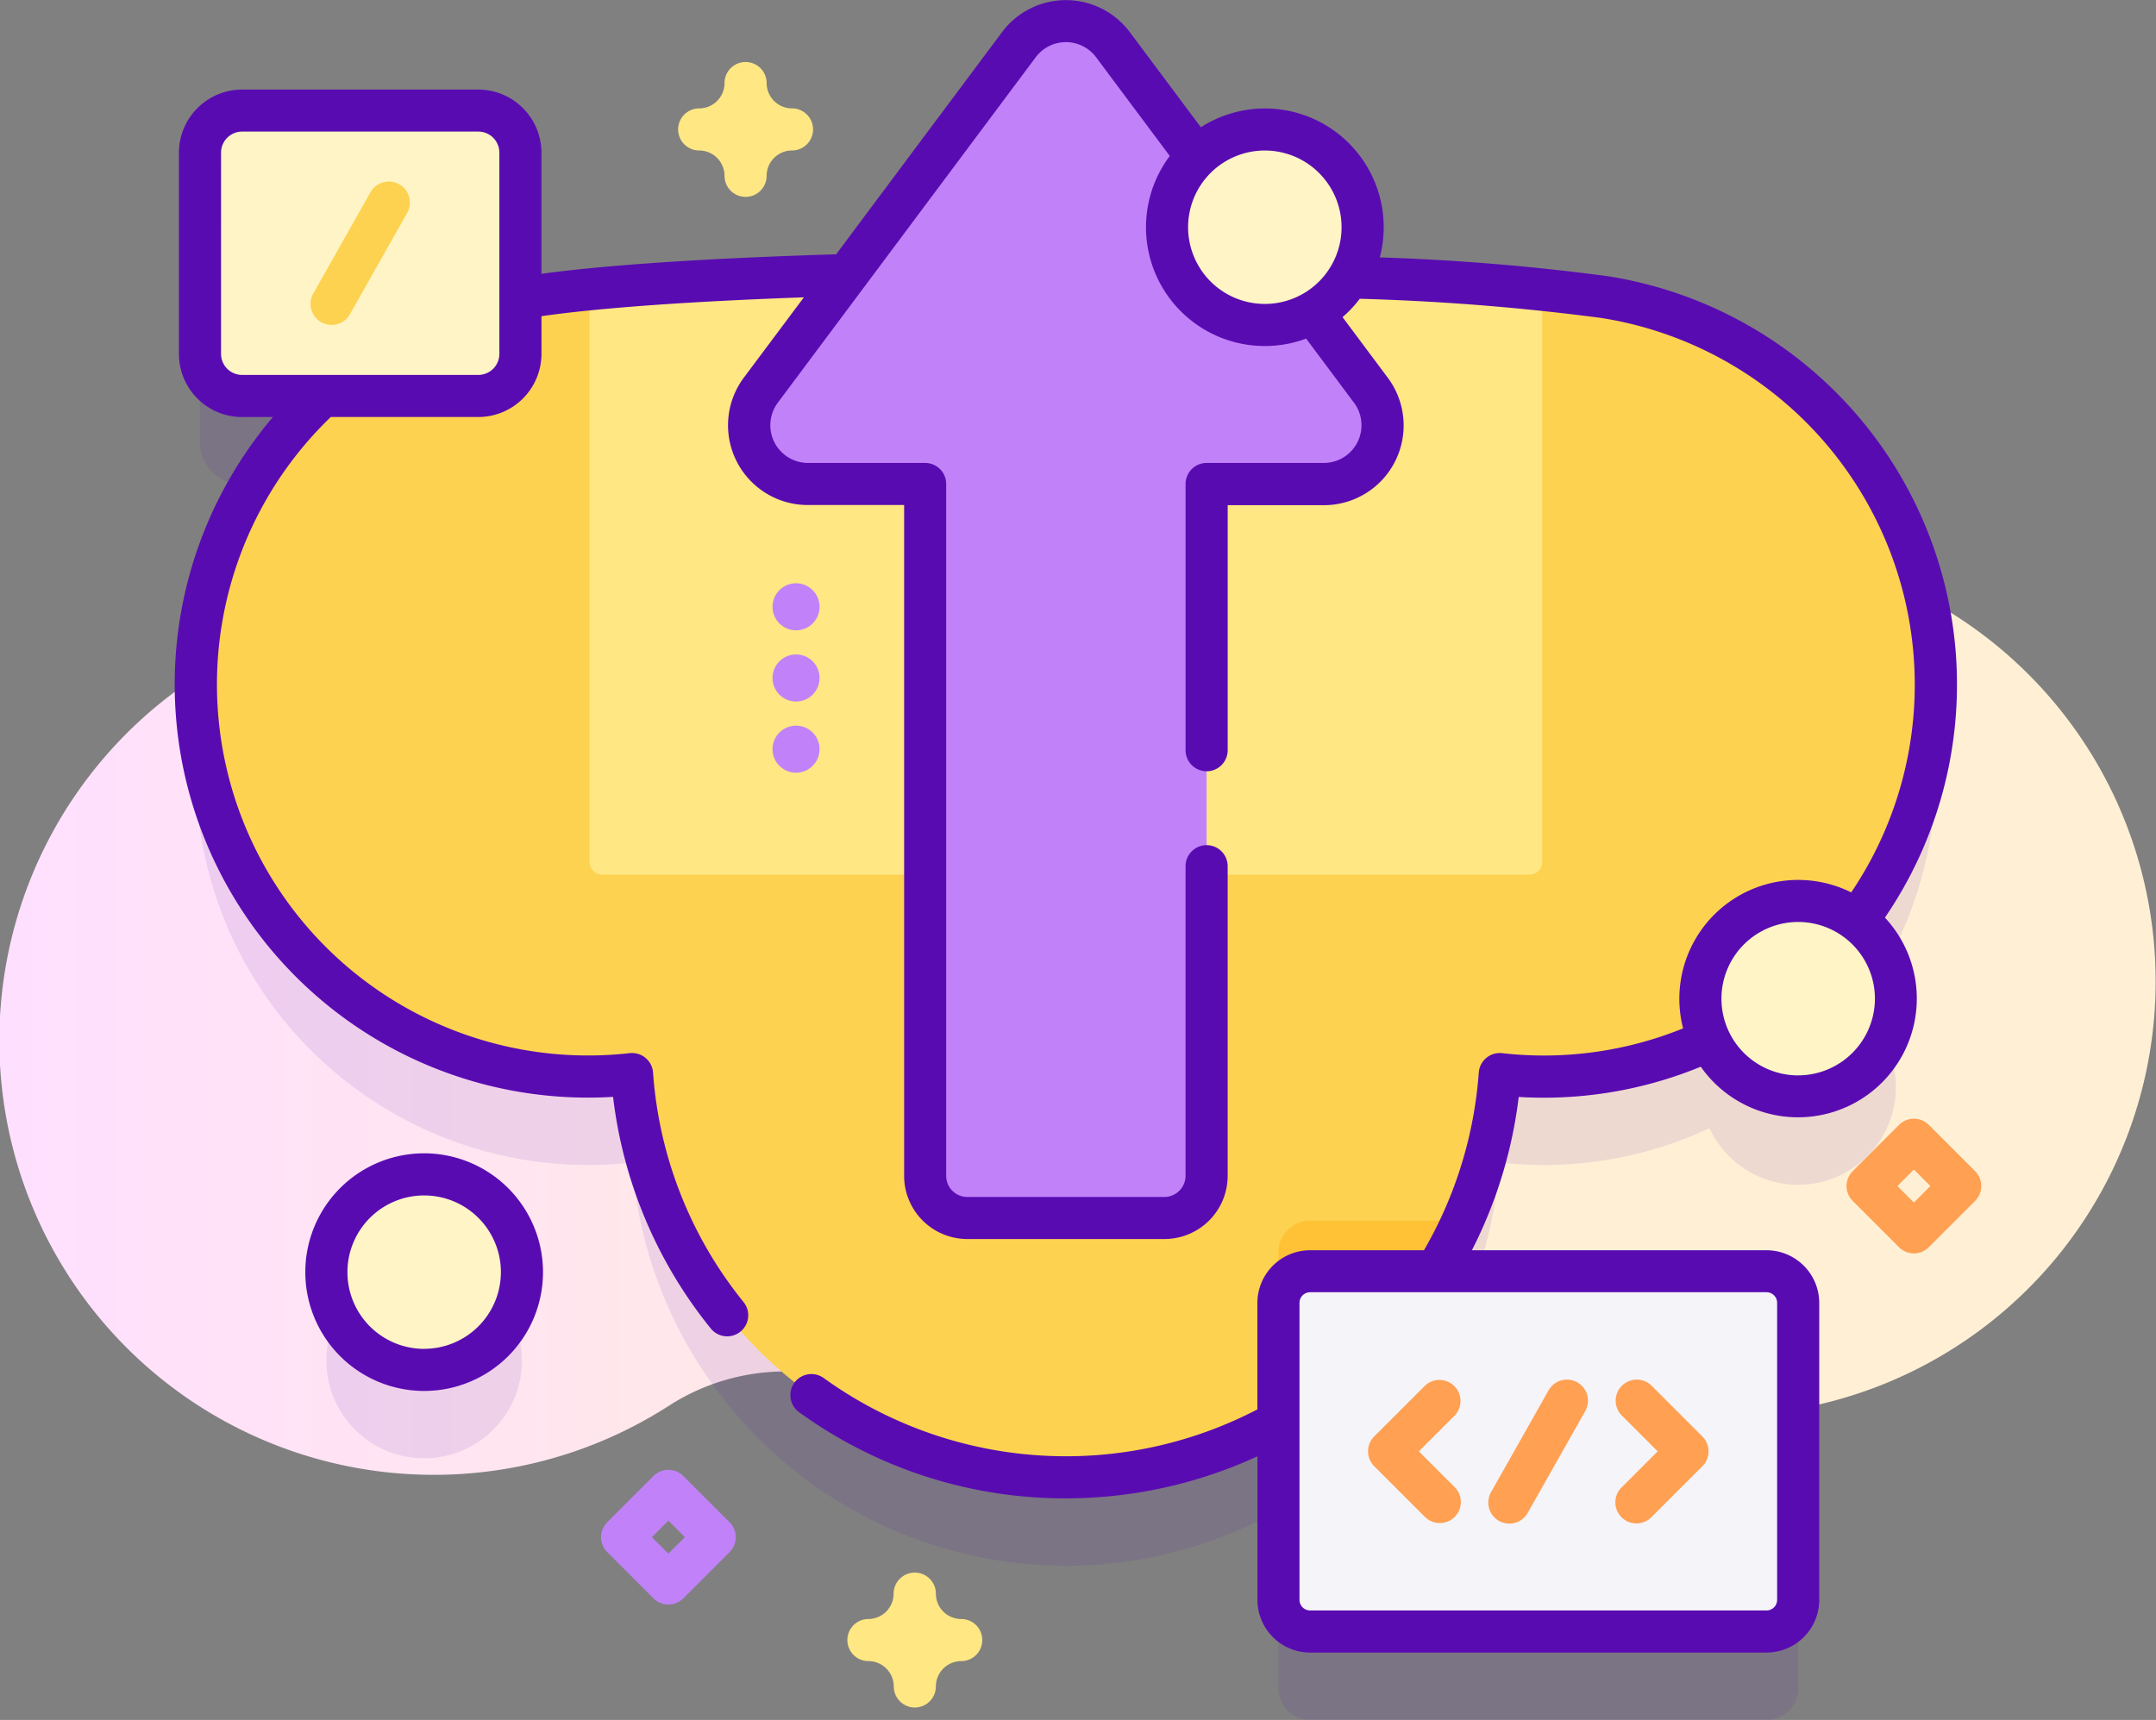 <svg xmlns="http://www.w3.org/2000/svg" xmlns:xlink="http://www.w3.org/1999/xlink" width="91.483" height="73" viewBox="0 0 91.483 73">
  <rect x="0" y="0" width="91.483" height="73" fill="#808080" stroke="none"/>
  <defs>
    <linearGradient id="linear-gradient" x1="0.344" y1="0.5" x2="1.628" y2="0.5" gradientUnits="objectBoundingBox">
      <stop offset="0.001" stop-color="#fff0d5"/>
      <stop offset="0.511" stop-color="#ffdfff"/>
      <stop offset="1" stop-color="#d9ceff"/>
    </linearGradient>
  </defs>
  <g id="download" transform="translate(91.483 124.722) rotate(180)">
    <path id="Path_2328" data-name="Path 2328" d="M86.3,115.534a18.438,18.438,0,0,0-23.2-2.658,9.1,9.1,0,0,1-6.918,1.238,23.919,23.919,0,0,0-16.565,2.33,10.149,10.149,0,0,1-10.645-.684,18.431,18.431,0,1,0-6.552,33.127,10.164,10.164,0,0,1,10.063,3.534,23.865,23.865,0,0,0,38.5-1.992l.023-.035a8.993,8.993,0,0,1,5.739-3.952A18.433,18.433,0,0,0,86.3,115.534Z" transform="translate(0 -47.82)" fill="url(#linear-gradient)"/>
    <path id="Path_2329" data-name="Path 2329" d="M124.119,104.164h-3.405a16.645,16.645,0,0,0-13.141-28.783A18.461,18.461,0,0,0,80.146,60.617v-7.55A1.344,1.344,0,0,0,78.8,51.722H59.437a1.344,1.344,0,0,0-1.344,1.344V65.672a1.344,1.344,0,0,0,1.344,1.344H73.464a18.35,18.35,0,0,0-2.709,8.365,16.556,16.556,0,0,0-8.9,1.454A4.149,4.149,0,1,0,55.6,81.9a16.649,16.649,0,0,0,10.7,26.463c8.993,1.418,36.739,1.419,45.733,0,.093-.015.186-.031.279-.048v6.178a1.787,1.787,0,0,0,1.787,1.787h10.022a1.787,1.787,0,0,0,1.787-1.787v-8.54a1.787,1.787,0,0,0-1.787-1.787Z" transform="translate(-42.909 0)" fill="#590bb2" opacity="0.1"/>
    <circle id="Ellipse_163" data-name="Ellipse 163" cx="4.149" cy="4.149" r="4.149" transform="translate(69.338 62.827)" fill="#590bb2" opacity="0.1"/>
    <path id="Path_2330" data-name="Path 2330" d="M125.878,140.407a16.644,16.644,0,0,0-18.305-13.945,18.458,18.458,0,0,0-36.818,0,16.644,16.644,0,0,0-4.457,32.98c8.993,1.418,36.739,1.419,45.733,0A16.644,16.644,0,0,0,125.878,140.407Z" transform="translate(-42.909 -47.329)" fill="#fdd250"/>
    <path id="Path_2331" data-name="Path 2331" d="M172.444,122.506v7.2a1.343,1.343,0,0,1-1.344,1.344h-6.478A18.515,18.515,0,0,1,172.444,122.506Z" transform="translate(-135.208 -58.136)" fill="#ffc136"/>
    <path id="Path_2332" data-name="Path 2332" d="M186.189,253.046v24.308a277.873,277.873,0,0,1-40.418,0V253.046a.536.536,0,0,1,.536-.536h39.345a.536.536,0,0,1,.536.536Z" transform="translate(-119.725 -164.912)" fill="#ffe783"/>
    <path id="Path_2333" data-name="Path 2333" d="M208.029,202.111h-4.976V172.744a1.787,1.787,0,0,0-1.787-1.787H192.9a1.787,1.787,0,0,0-1.787,1.787v29.367h-4.976a2.491,2.491,0,0,0-2,3.981l10.947,14.666a2.491,2.491,0,0,0,3.992,0l10.947-14.666A2.491,2.491,0,0,0,208.029,202.111Z" transform="translate(-150.828 -97.93)" fill="#c182f9"/>
    <path id="Path_2334" data-name="Path 2334" d="M105.684,88.018H86.318a1.344,1.344,0,0,1-1.344-1.344V74.068a1.344,1.344,0,0,1,1.344-1.344h19.365a1.344,1.344,0,0,1,1.344,1.344V86.674A1.344,1.344,0,0,1,105.684,88.018Z" transform="translate(-69.791 -17.249)" fill="#f5f4f9"/>
    <path id="Path_2335" data-name="Path 2335" d="M109.308,104.572a.89.89,0,0,1-.632-.262l-2.151-2.151a.893.893,0,0,1,0-1.264l2.151-2.151a.894.894,0,1,1,1.264,1.264l-1.519,1.519,1.519,1.519a.893.893,0,0,1-.632,1.525Z" transform="translate(-87.276 -38.406)" fill="#ffa052"/>
    <path id="Path_2336" data-name="Path 2336" d="M165.966,98.483a.89.89,0,0,1,.632.262l2.151,2.151a.894.894,0,0,1,0,1.264L166.6,104.31a.894.894,0,0,1-1.264-1.264l1.519-1.519-1.519-1.519a.893.893,0,0,1,.632-1.525Z" transform="translate(-135.577 -38.406)" fill="#ffa052"/>
    <path id="Path_2337" data-name="Path 2337" d="M135.78,104.571a.894.894,0,0,1-.777-1.333l2.429-4.3a.894.894,0,1,1,1.556.879l-2.429,4.3a.893.893,0,0,1-.779.454Z" transform="translate(-110.786 -38.405)" fill="#ffa052"/>
    <path id="Path_2338" data-name="Path 2338" d="M400.221,378.338H390.2a1.787,1.787,0,0,1-1.787-1.787v-8.54a1.787,1.787,0,0,1,1.787-1.787h10.022a1.787,1.787,0,0,1,1.787,1.787v8.54A1.787,1.787,0,0,1,400.221,378.338Z" transform="translate(-319.011 -258.307)" fill="#fff4c5"/>
    <path id="Path_2339" data-name="Path 2339" d="M415.552,389.175a.894.894,0,0,1-.777-1.333l2.429-4.3a.893.893,0,1,1,1.556.879l-2.429,4.3A.893.893,0,0,1,415.552,389.175Z" transform="translate(-340.569 -272.157)" fill="#fdd250"/>
    <circle id="Ellipse_164" data-name="Ellipse 164" cx="4.149" cy="4.149" r="4.149" transform="translate(33.665 110.929)" fill="#fff4c5"/>
    <circle id="Ellipse_165" data-name="Ellipse 165" cx="4.149" cy="4.149" r="4.149" transform="translate(11.034 78.186)" fill="#fff4c5"/>
    <circle id="Ellipse_166" data-name="Ellipse 166" cx="4.149" cy="4.149" r="4.149" transform="translate(69.338 66.58)" fill="#fff4c5"/>
    <path id="Path_2340" data-name="Path 2340" d="M120.007,120.166H118.7A17.538,17.538,0,0,0,104.267,91.31a19.2,19.2,0,0,0-4.146-9.832A.893.893,0,0,0,98.73,82.6a17.426,17.426,0,0,1,3.841,9.741.893.893,0,0,0,.992.824,15.75,15.75,0,0,1,12.683,27h-6.26a2.683,2.683,0,0,0-2.68,2.68v1.6c-2.489.355-6.3.628-11.135.8l2.541-3.4A3.384,3.384,0,0,0,96,116.43H91.917V87.956a2.683,2.683,0,0,0-2.68-2.68H80.869a2.683,2.683,0,0,0-2.68,2.68V101.1a.893.893,0,1,0,1.787,0V87.956a.9.9,0,0,1,.894-.894h8.368a.894.894,0,0,1,.894.894v29.367a.893.893,0,0,0,.893.893H96a1.6,1.6,0,0,1,1.28,2.553L86.333,135.436a1.6,1.6,0,0,1-2.56,0l-3.128-4.191a5.041,5.041,0,0,0-5.786-7.752l-2.033-2.724a1.6,1.6,0,0,1,1.28-2.553h4.976a.893.893,0,0,0,.893-.893v-11.3a.893.893,0,1,0-1.787,0v10.4H74.106a3.384,3.384,0,0,0-2.712,5.408l1.92,2.573a5.082,5.082,0,0,0-.73.78,99.654,99.654,0,0,1-10.258-.816A15.758,15.758,0,0,1,51.731,99.988a5.043,5.043,0,0,0,7.133-5.771,15.728,15.728,0,0,1,7.678-1.053.893.893,0,0,0,.992-.824A17.575,17.575,0,0,1,69.859,84.8H74.69a2.24,2.24,0,0,0,2.238-2.238V78.045a17.572,17.572,0,0,1,18.4,1.33.893.893,0,1,0,1.047-1.447,19.2,19.2,0,0,0-11.325-3.659,19.415,19.415,0,0,0-8.124,1.785V69.962a2.24,2.24,0,0,0-2.238-2.238H55.325a2.24,2.24,0,0,0-2.238,2.238V82.567A2.24,2.24,0,0,0,55.325,84.8h12.5a19.4,19.4,0,0,0-1.986,6.506,17.516,17.516,0,0,0-7.724,1.284A5.04,5.04,0,1,0,50.3,98.918,17.541,17.541,0,0,0,62.048,126.14a96.087,96.087,0,0,0,9.686.8,5.039,5.039,0,0,0,7.593,5.524L82.34,136.5a3.384,3.384,0,0,0,5.424,0l7.045-9.438c.021,0,.041.006.061.006H94.9c3.8-.115,8.919-.35,12.407-.824v5.139a2.683,2.683,0,0,0,2.68,2.68h10.022a2.683,2.683,0,0,0,2.68-2.68v-8.54a2.683,2.683,0,0,0-2.68-2.68Zm-65.133-37.6V69.962a.451.451,0,0,1,.451-.451H74.69a.451.451,0,0,1,.451.451V82.567a.451.451,0,0,1-.451.451H55.325A.451.451,0,0,1,54.874,82.567Zm-.893,9.655a3.256,3.256,0,1,1-3.256,3.256A3.26,3.26,0,0,1,53.981,92.222Zm19.375,36a3.256,3.256,0,1,1,3.256,3.256A3.259,3.259,0,0,1,73.356,128.221Zm47.545,3.165a.894.894,0,0,1-.894.894H109.986a.894.894,0,0,1-.894-.894v-8.54a.894.894,0,0,1,.894-.894h10.022a.894.894,0,0,1,.894.894Z" transform="translate(-38.798 -13.143)" fill="#590bb2"/>
    <path id="Path_2341" data-name="Path 2341" d="M388.1,139.961a5.043,5.043,0,1,0-5.043-5.043A5.048,5.048,0,0,0,388.1,139.961Zm0-8.3a3.256,3.256,0,1,1-3.256,3.256A3.259,3.259,0,0,1,388.1,131.663Z" transform="translate(-314.615 -64.19)" fill="#590bb2"/>
    <g id="Group_1338" data-name="Group 1338" transform="translate(56.706 56.621)">
      <circle id="Ellipse_167" data-name="Ellipse 167" cx="0.999" cy="0.999" r="0.999" transform="translate(0 41.347)" fill="#c182f9"/>
      <circle id="Ellipse_168" data-name="Ellipse 168" cx="0.999" cy="0.999" r="0.999" transform="translate(0 38.326)" fill="#c182f9"/>
      <circle id="Ellipse_169" data-name="Ellipse 169" cx="0.999" cy="0.999" r="0.999" transform="translate(0 35.304)" fill="#c182f9"/>
      <path id="Path_2342" data-name="Path 2342" d="M340.14,84.856a.89.89,0,0,1-.632-.262l-1.965-1.965a.893.893,0,0,1,0-1.263l1.965-1.965a.893.893,0,0,1,1.263,0l1.965,1.965a.893.893,0,0,1,0,1.263l-1.965,1.965A.89.89,0,0,1,340.14,84.856Zm-.7-2.858.7.7.7-.7-.7-.7Z" transform="translate(-333.724 -79.14)" fill="#c182f9"/>
    </g>
    <path id="Path_2343" data-name="Path 2343" d="M44.357,168.265a.89.89,0,0,1-.632-.262l-1.965-1.965a.893.893,0,0,1,0-1.263l1.965-1.965a.893.893,0,0,1,1.263,0l1.965,1.965a.893.893,0,0,1,0,1.263L44.989,168A.89.89,0,0,1,44.357,168.265Zm-.7-2.858.7.7.7-.7-.7-.7Z" transform="translate(-34.084 -91.025)" fill="#ffa052"/>
    <path id="Path_2344" data-name="Path 2344" d="M281.6,60.394a.893.893,0,0,1-.893-.893,1.077,1.077,0,0,0-1.076-1.076.893.893,0,1,1,0-1.787,1.077,1.077,0,0,0,1.076-1.075.893.893,0,0,1,1.787,0,1.077,1.077,0,0,0,1.075,1.075.893.893,0,1,1,0,1.787A1.077,1.077,0,0,0,282.5,59.5.893.893,0,0,1,281.6,60.394Z" transform="translate(-228.935 -2.42)" fill="#ffe783"/>
    <path id="Path_2345" data-name="Path 2345" d="M321.782,419.233a.893.893,0,0,1-.893-.893,1.077,1.077,0,0,0-1.076-1.075.893.893,0,0,1,0-1.787,1.077,1.077,0,0,0,1.076-1.076.893.893,0,0,1,1.787,0,1.077,1.077,0,0,0,1.075,1.076.893.893,0,1,1,0,1.787,1.077,1.077,0,0,0-1.075,1.075A.893.893,0,0,1,321.782,419.233Z" transform="translate(-261.936 -297.143)" fill="#ffe783"/>
  </g>
</svg>
